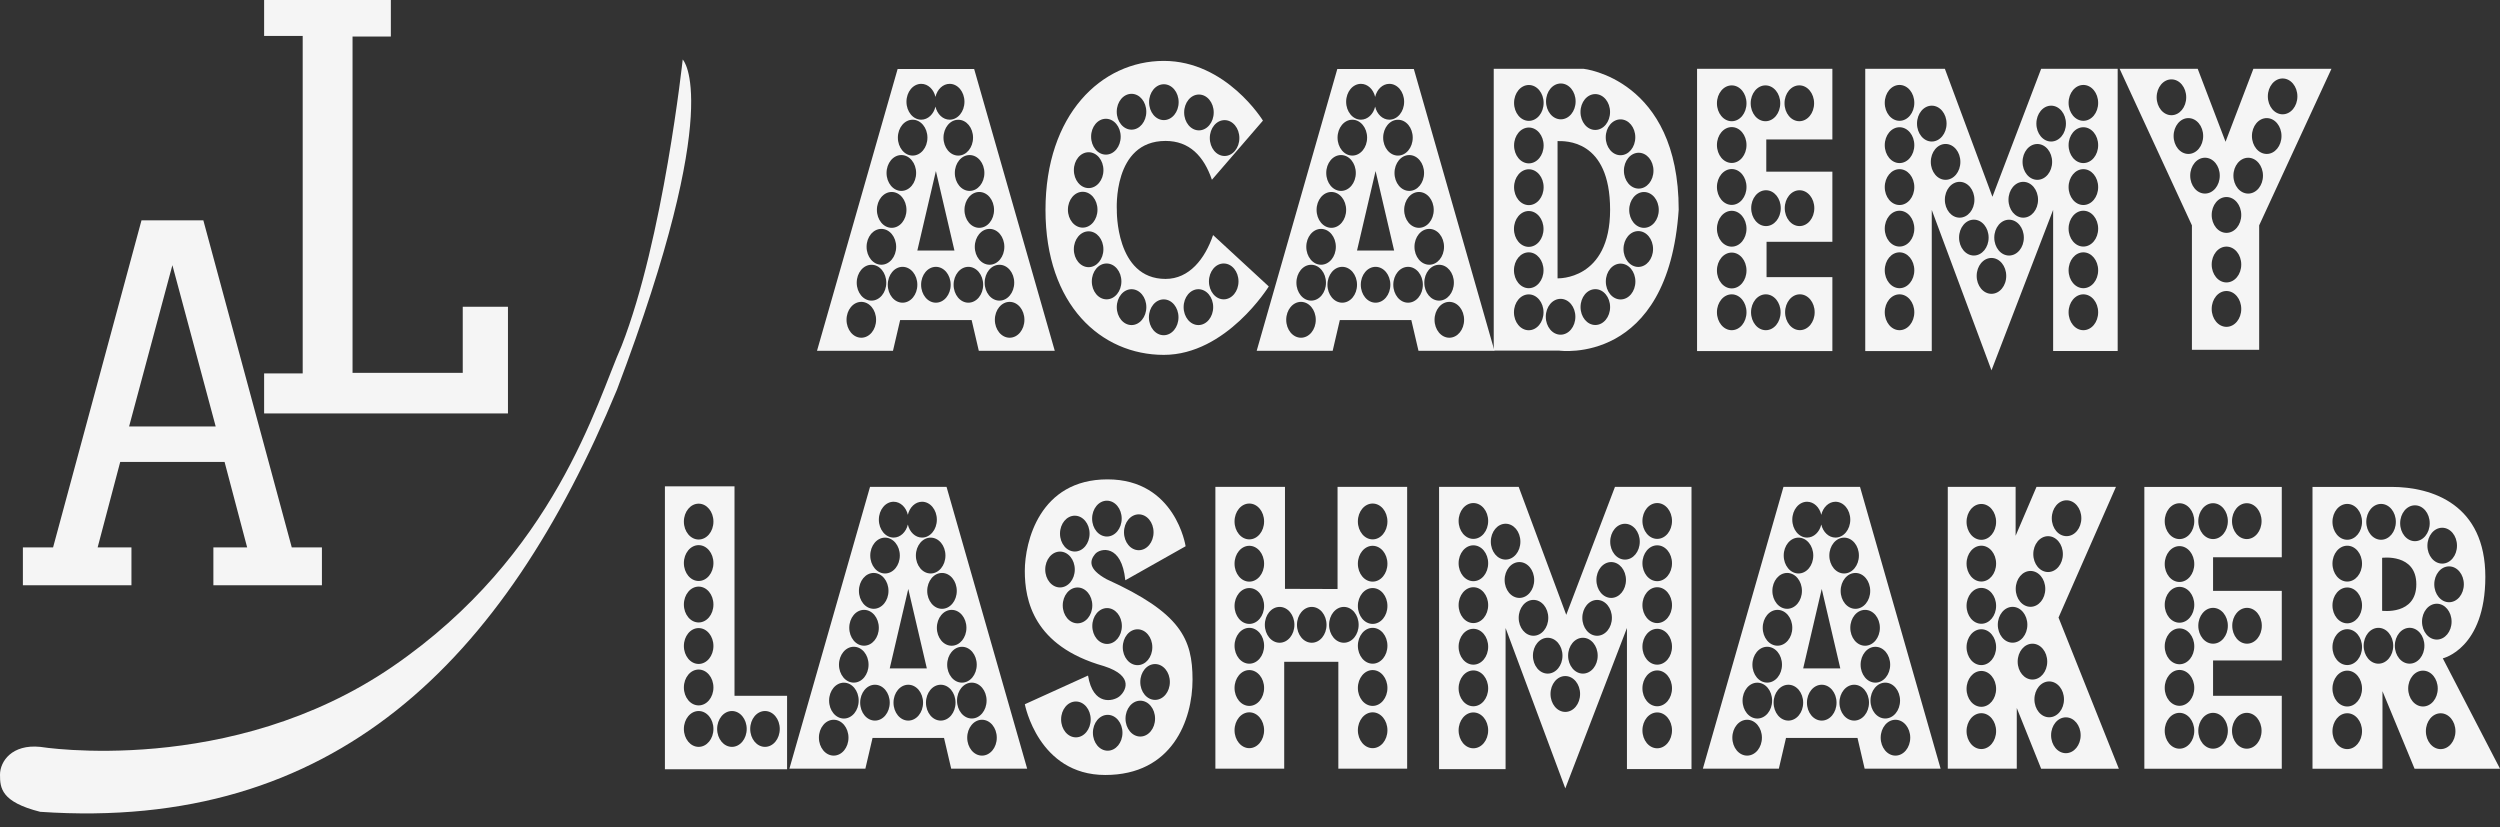 <?xml version="1.0" encoding="UTF-8"?> <svg xmlns="http://www.w3.org/2000/svg" width="142" height="47" viewBox="0 0 142 47" fill="none"><rect x="0" y="0" width="142" height="47" fill="#333333" stroke="none"/> <path d="M16.572 31.092L11.55 12.515H9.793H8.037L3.015 31.092H1.3V33.244H7.466V31.092H5.546L6.828 26.239H9.792H12.756L14.038 31.092H12.12V33.244H18.285V31.092H16.572ZM9.793 24.222H7.333L9.792 15.062L12.251 24.222H9.793Z" fill="#F5F5F5"></path> <path d="M15.002 -3.05176e-05H22.2V2.075H20.024V21.178H26.284V17.424H28.852V23.483H15.002V21.21H17.193V2.041H15.002V-3.05176e-05Z" fill="#F5F5F5"></path> <path d="M2.283 42.422C2.283 42.422 13.087 44.179 22.309 37.855C31.531 31.531 33.883 22.859 35.308 19.642C37.679 13.569 38.778 3.38 38.778 3.38C38.778 3.38 41.236 5.78 35.045 22.132C28.633 37.591 18.971 47.252 2.283 46.111C0.065 45.551 0 44.76 0 44.003C0 43.245 0.679 42.261 2.283 42.422Z" fill="#F5F5F5"></path> <path d="M104.079 7.922V3.908H96.393V19.939H104.079V15.743H100.34V13.734H104.079V9.749H100.325V7.92H104.079V7.922ZM102.201 4.848C102.665 4.848 103.041 5.304 103.041 5.866C103.041 6.429 102.665 6.885 102.201 6.885C101.737 6.885 101.361 6.429 101.361 5.866C101.361 5.304 101.737 4.848 102.201 4.848ZM98.362 18.755C97.898 18.755 97.522 18.299 97.522 17.736C97.522 17.174 97.898 16.718 98.362 16.718C98.826 16.718 99.201 17.174 99.201 17.736C99.201 18.299 98.826 18.755 98.362 18.755ZM98.362 16.382C97.898 16.382 97.522 15.926 97.522 15.364C97.522 14.802 97.898 14.346 98.362 14.346C98.826 14.346 99.201 14.802 99.201 15.364C99.201 15.926 98.826 16.382 98.362 16.382ZM98.362 14.01C97.898 14.01 97.522 13.554 97.522 12.992C97.522 12.429 97.898 11.973 98.362 11.973C98.826 11.973 99.201 12.429 99.201 12.992C99.201 13.554 98.826 14.01 98.362 14.01ZM98.362 11.639C97.898 11.639 97.522 11.183 97.522 10.621C97.522 10.058 97.898 9.602 98.362 9.602C98.826 9.602 99.201 10.058 99.201 10.621C99.201 11.183 98.826 11.639 98.362 11.639ZM98.362 9.256C97.898 9.256 97.522 8.8 97.522 8.237C97.522 7.675 97.898 7.219 98.362 7.219C98.826 7.219 99.201 7.675 99.201 8.237C99.201 8.8 98.826 9.256 98.362 9.256ZM98.362 6.886C97.898 6.886 97.522 6.43 97.522 5.868C97.522 5.306 97.898 4.85 98.362 4.85C98.826 4.85 99.201 5.306 99.201 5.868C99.201 6.43 98.826 6.886 98.362 6.886ZM102.233 16.717C102.697 16.717 103.073 17.173 103.073 17.735C103.073 18.297 102.697 18.753 102.233 18.753C101.77 18.753 101.394 18.297 101.394 17.735C101.394 17.174 101.77 16.717 102.233 16.717ZM101.138 17.736C101.138 18.299 100.762 18.755 100.298 18.755C99.835 18.755 99.459 18.299 99.459 17.736C99.459 17.174 99.835 16.718 100.298 16.718C100.762 16.718 101.138 17.174 101.138 17.736ZM102.213 10.806C102.677 10.806 103.053 11.261 103.053 11.824C103.053 12.386 102.677 12.842 102.213 12.842C101.75 12.842 101.374 12.386 101.374 11.824C101.374 11.261 101.75 10.806 102.213 10.806ZM101.147 11.824C101.147 12.386 100.771 12.842 100.308 12.842C99.844 12.842 99.468 12.386 99.468 11.824C99.468 11.261 99.844 10.806 100.308 10.806C100.771 10.806 101.147 11.261 101.147 11.824ZM100.278 6.886C99.815 6.886 99.439 6.43 99.439 5.868C99.439 5.306 99.815 4.85 100.278 4.85C100.742 4.85 101.118 5.306 101.118 5.868C101.118 6.43 100.742 6.886 100.278 6.886Z" fill="#F5F5F5"></path> <path d="M115.937 3.908L113.17 11.177L110.469 3.908H105.946V19.939H109.724V11.924L113.116 21.035L116.618 11.922V19.936H120.284V3.908H115.937ZM107.893 18.755C107.43 18.755 107.054 18.299 107.054 17.736C107.054 17.174 107.43 16.718 107.893 16.718C108.357 16.718 108.733 17.174 108.733 17.736C108.733 18.299 108.357 18.755 107.893 18.755ZM107.893 16.37C107.43 16.37 107.054 15.914 107.054 15.352C107.054 14.789 107.43 14.333 107.893 14.333C108.357 14.333 108.733 14.789 108.733 15.352C108.733 15.912 108.357 16.37 107.893 16.37ZM107.893 14.005C107.43 14.005 107.054 13.549 107.054 12.987C107.054 12.425 107.43 11.969 107.893 11.969C108.357 11.969 108.733 12.425 108.733 12.987C108.733 13.549 108.357 14.005 107.893 14.005ZM107.893 11.645C107.43 11.645 107.054 11.189 107.054 10.627C107.054 10.065 107.43 9.608 107.893 9.608C108.357 9.608 108.733 10.065 108.733 10.627C108.733 11.189 108.357 11.645 107.893 11.645ZM107.893 9.263C107.43 9.263 107.054 8.807 107.054 8.245C107.054 7.683 107.43 7.227 107.893 7.227C108.357 7.227 108.733 7.683 108.733 8.245C108.733 8.807 108.357 9.263 107.893 9.263ZM107.893 6.862C107.43 6.862 107.054 6.406 107.054 5.843C107.054 5.281 107.43 4.825 107.893 4.825C108.357 4.825 108.733 5.281 108.733 5.843C108.733 6.406 108.357 6.862 107.893 6.862ZM108.886 7.02C108.886 6.458 109.261 6.002 109.725 6.002C110.189 6.002 110.565 6.458 110.565 7.02C110.565 7.583 110.189 8.039 109.725 8.039C109.261 8.039 108.886 7.583 108.886 7.02ZM109.67 9.196C109.67 8.633 110.046 8.177 110.509 8.177C110.973 8.177 111.349 8.633 111.349 9.196C111.349 9.758 110.973 10.214 110.509 10.214C110.046 10.215 109.67 9.759 109.67 9.196ZM110.468 11.346C110.468 10.784 110.844 10.328 111.307 10.328C111.771 10.328 112.147 10.784 112.147 11.346C112.147 11.909 111.771 12.364 111.307 12.364C110.844 12.364 110.468 11.909 110.468 11.346ZM111.275 13.495C111.275 12.933 111.651 12.477 112.115 12.477C112.578 12.477 112.954 12.933 112.954 13.495C112.954 14.058 112.578 14.514 112.115 14.514C111.651 14.514 111.275 14.058 111.275 13.495ZM113.114 16.689C112.651 16.689 112.275 16.233 112.275 15.671C112.275 15.108 112.651 14.652 113.114 14.652C113.578 14.652 113.954 15.108 113.954 15.671C113.956 16.233 113.58 16.689 113.114 16.689ZM114.114 14.515C113.651 14.515 113.275 14.059 113.275 13.497C113.275 12.934 113.651 12.479 114.114 12.479C114.578 12.479 114.954 12.934 114.954 13.497C114.955 14.058 114.579 14.515 114.114 14.515ZM114.921 12.364C114.458 12.364 114.082 11.909 114.082 11.346C114.082 10.784 114.458 10.328 114.921 10.328C115.385 10.328 115.761 10.784 115.761 11.346C115.761 11.909 115.385 12.364 114.921 12.364ZM115.721 10.215C115.257 10.215 114.881 9.759 114.881 9.197C114.881 8.635 115.257 8.179 115.721 8.179C116.185 8.179 116.561 8.635 116.561 9.197C116.561 9.759 116.185 10.215 115.721 10.215ZM116.505 8.039C116.041 8.039 115.666 7.583 115.666 7.02C115.666 6.458 116.041 6.002 116.505 6.002C116.969 6.002 117.345 6.458 117.345 7.02C117.345 7.583 116.969 8.039 116.505 8.039ZM118.335 18.755C117.872 18.755 117.496 18.299 117.496 17.736C117.496 17.174 117.872 16.718 118.335 16.718C118.799 16.718 119.175 17.174 119.175 17.736C119.177 18.299 118.801 18.755 118.335 18.755ZM118.335 16.37C117.872 16.37 117.496 15.914 117.496 15.352C117.496 14.789 117.872 14.333 118.335 14.333C118.799 14.333 119.175 14.789 119.175 15.352C119.177 15.912 118.801 16.37 118.335 16.37ZM118.335 14.005C117.872 14.005 117.496 13.549 117.496 12.987C117.496 12.425 117.872 11.969 118.335 11.969C118.799 11.969 119.175 12.425 119.175 12.987C119.177 13.549 118.801 14.005 118.335 14.005ZM118.335 11.645C117.872 11.645 117.496 11.189 117.496 10.627C117.496 10.065 117.872 9.608 118.335 9.608C118.799 9.608 119.175 10.065 119.175 10.627C119.177 11.189 118.801 11.645 118.335 11.645ZM118.335 9.263C117.872 9.263 117.496 8.807 117.496 8.245C117.496 7.683 117.872 7.227 118.335 7.227C118.799 7.227 119.175 7.683 119.175 8.245C119.177 8.807 118.801 9.263 118.335 9.263ZM118.335 6.862C117.872 6.862 117.496 6.406 117.496 5.843C117.496 5.281 117.872 4.825 118.335 4.825C118.799 4.825 119.175 5.281 119.175 5.843C119.177 6.406 118.801 6.862 118.335 6.862Z" fill="#F5F5F5"></path> <path d="M91.73 27.655L88.963 34.923L86.262 27.655H81.739V43.686H85.517V35.67L88.909 44.781L92.411 35.669V43.683H96.077V27.655H91.73ZM83.688 42.503C83.224 42.503 82.849 42.047 82.849 41.484C82.849 40.922 83.224 40.466 83.688 40.466C84.152 40.466 84.528 40.922 84.528 41.484C84.528 42.047 84.152 42.503 83.688 42.503ZM83.688 40.116C83.224 40.116 82.849 39.66 82.849 39.098C82.849 38.536 83.224 38.08 83.688 38.08C84.152 38.08 84.528 38.536 84.528 39.098C84.528 39.66 84.152 40.116 83.688 40.116ZM83.688 37.753C83.224 37.753 82.849 37.297 82.849 36.735C82.849 36.172 83.224 35.716 83.688 35.716C84.152 35.716 84.528 36.172 84.528 36.735C84.528 37.297 84.152 37.753 83.688 37.753ZM83.688 35.391C83.224 35.391 82.849 34.935 82.849 34.373C82.849 33.811 83.224 33.355 83.688 33.355C84.152 33.355 84.528 33.811 84.528 34.373C84.528 34.935 84.152 35.391 83.688 35.391ZM83.688 33.011C83.224 33.011 82.849 32.555 82.849 31.993C82.849 31.431 83.224 30.974 83.688 30.974C84.152 30.974 84.528 31.431 84.528 31.993C84.528 32.555 84.152 33.011 83.688 33.011ZM83.688 30.609C83.224 30.609 82.849 30.153 82.849 29.591C82.849 29.029 83.224 28.573 83.688 28.573C84.152 28.573 84.528 29.029 84.528 29.591C84.528 30.153 84.152 30.609 83.688 30.609ZM84.679 30.767C84.679 30.204 85.055 29.748 85.518 29.748C85.982 29.748 86.358 30.204 86.358 30.767C86.358 31.329 85.982 31.785 85.518 31.785C85.055 31.786 84.679 31.33 84.679 30.767ZM85.463 32.943C85.463 32.381 85.839 31.925 86.302 31.925C86.766 31.925 87.142 32.381 87.142 32.943C87.142 33.506 86.766 33.962 86.302 33.962C85.839 33.962 85.463 33.506 85.463 32.943ZM86.262 35.093C86.262 34.53 86.638 34.074 87.102 34.074C87.566 34.074 87.942 34.53 87.942 35.093C87.942 35.655 87.566 36.111 87.102 36.111C86.638 36.111 86.262 35.656 86.262 35.093ZM87.07 37.243C87.07 36.681 87.445 36.225 87.909 36.225C88.373 36.225 88.749 36.681 88.749 37.243C88.749 37.805 88.373 38.261 87.909 38.261C87.445 38.261 87.07 37.805 87.07 37.243ZM88.909 40.437C88.445 40.437 88.069 39.981 88.069 39.418C88.069 38.856 88.445 38.4 88.909 38.4C89.373 38.4 89.749 38.856 89.749 39.418C89.749 39.981 89.373 40.437 88.909 40.437ZM89.909 38.261C89.445 38.261 89.069 37.805 89.069 37.243C89.069 36.681 89.445 36.225 89.909 36.225C90.373 36.225 90.749 36.681 90.749 37.243C90.749 37.805 90.373 38.261 89.909 38.261ZM90.716 36.112C90.252 36.112 89.876 35.656 89.876 35.094C89.876 34.532 90.252 34.076 90.716 34.076C91.18 34.076 91.556 34.532 91.556 35.094C91.556 35.656 91.18 36.112 90.716 36.112ZM91.516 33.962C91.052 33.962 90.676 33.506 90.676 32.943C90.676 32.381 91.052 31.925 91.516 31.925C91.979 31.925 92.355 32.381 92.355 32.943C92.355 33.506 91.979 33.962 91.516 33.962ZM92.3 31.786C91.836 31.786 91.46 31.33 91.46 30.768C91.46 30.206 91.836 29.75 92.3 29.75C92.763 29.75 93.139 30.206 93.139 30.768C93.139 31.33 92.763 31.786 92.3 31.786ZM94.13 42.503C93.666 42.503 93.29 42.047 93.29 41.484C93.29 40.922 93.666 40.466 94.13 40.466C94.594 40.466 94.97 40.922 94.97 41.484C94.97 42.047 94.594 42.503 94.13 42.503ZM94.13 40.116C93.666 40.116 93.29 39.66 93.29 39.098C93.29 38.536 93.666 38.08 94.13 38.08C94.594 38.08 94.97 38.536 94.97 39.098C94.97 39.66 94.594 40.116 94.13 40.116ZM94.13 37.753C93.666 37.753 93.29 37.297 93.29 36.735C93.29 36.172 93.666 35.716 94.13 35.716C94.594 35.716 94.97 36.172 94.97 36.735C94.97 37.297 94.594 37.753 94.13 37.753ZM94.13 35.391C93.666 35.391 93.29 34.935 93.29 34.373C93.29 33.811 93.666 33.355 94.13 33.355C94.594 33.355 94.97 33.811 94.97 34.373C94.97 34.935 94.594 35.391 94.13 35.391ZM94.13 33.011C93.666 33.011 93.29 32.555 93.29 31.993C93.29 31.431 93.666 30.974 94.13 30.974C94.594 30.974 94.97 31.431 94.97 31.993C94.97 32.555 94.594 33.011 94.13 33.011ZM94.13 30.609C93.666 30.609 93.29 30.153 93.29 29.591C93.29 29.029 93.666 28.573 94.13 28.573C94.594 28.573 94.97 29.029 94.97 29.591C94.97 30.153 94.594 30.609 94.13 30.609Z" fill="#F5F5F5"></path> <path d="M129.605 31.652V27.656H121.799V43.663H129.605V39.523H125.702V37.514H129.605V33.561H125.702V31.651H129.605V31.652ZM127.617 28.582C128.081 28.582 128.457 29.038 128.457 29.6C128.457 30.163 128.081 30.619 127.617 30.619C127.154 30.619 126.778 30.163 126.778 29.6C126.778 29.038 127.154 28.582 127.617 28.582ZM123.795 42.526C123.331 42.526 122.956 42.07 122.956 41.507C122.956 40.945 123.331 40.489 123.795 40.489C124.259 40.489 124.635 40.945 124.635 41.507C124.636 42.07 124.26 42.526 123.795 42.526ZM123.795 40.09C123.331 40.09 122.956 39.634 122.956 39.072C122.956 38.51 123.331 38.053 123.795 38.053C124.259 38.053 124.635 38.51 124.635 39.072C124.636 39.634 124.26 40.09 123.795 40.09ZM123.795 37.73C123.331 37.73 122.956 37.274 122.956 36.712C122.956 36.149 123.331 35.693 123.795 35.693C124.259 35.693 124.635 36.149 124.635 36.712C124.636 37.274 124.26 37.73 123.795 37.73ZM123.795 35.37C123.331 35.37 122.956 34.914 122.956 34.352C122.956 33.789 123.331 33.333 123.795 33.333C124.259 33.333 124.635 33.789 124.635 34.352C124.635 34.914 124.26 35.37 123.795 35.37ZM123.795 33.056C123.331 33.056 122.956 32.6 122.956 32.038C122.956 31.475 123.331 31.019 123.795 31.019C124.259 31.019 124.635 31.475 124.635 32.038C124.635 32.6 124.26 33.056 123.795 33.056ZM123.795 30.62C123.331 30.62 122.956 30.164 122.956 29.602C122.956 29.04 123.331 28.584 123.795 28.584C124.259 28.584 124.635 29.04 124.635 29.602C124.636 30.164 124.26 30.62 123.795 30.62ZM127.617 40.489C128.081 40.489 128.457 40.945 128.457 41.507C128.457 42.07 128.081 42.526 127.617 42.526C127.154 42.526 126.778 42.07 126.778 41.507C126.778 40.945 127.154 40.489 127.617 40.489ZM126.542 41.507C126.542 42.07 126.166 42.526 125.702 42.526C125.239 42.526 124.863 42.07 124.863 41.507C124.863 40.945 125.239 40.489 125.702 40.489C126.166 40.489 126.542 40.945 126.542 41.507ZM127.631 34.526C128.095 34.526 128.471 34.982 128.471 35.544C128.471 36.106 128.095 36.562 127.631 36.562C127.167 36.562 126.792 36.106 126.792 35.544C126.79 34.982 127.167 34.526 127.631 34.526ZM126.542 35.544C126.542 36.106 126.166 36.562 125.702 36.562C125.239 36.562 124.863 36.106 124.863 35.544C124.863 34.982 125.239 34.526 125.702 34.526C126.166 34.526 126.542 34.982 126.542 35.544ZM124.863 29.6C124.863 29.038 125.239 28.582 125.702 28.582C126.166 28.582 126.542 29.038 126.542 29.6C126.542 30.163 126.166 30.619 125.702 30.619C125.239 30.619 124.863 30.164 124.863 29.6Z" fill="#F5F5F5"></path> <path d="M116.924 35.077L120.186 27.655H115.673L114.487 30.432V27.655H110.634V43.661H114.553V40.215L115.937 43.663H120.35L116.924 35.077ZM117.38 28.417C117.844 28.417 118.22 28.873 118.22 29.436C118.22 29.998 117.844 30.454 117.38 30.454C116.916 30.454 116.541 29.998 116.541 29.436C116.541 28.873 116.916 28.417 117.38 28.417ZM116.331 30.455C116.795 30.455 117.171 30.911 117.171 31.474C117.171 32.036 116.795 32.492 116.331 32.492C115.867 32.492 115.491 32.036 115.491 31.474C115.491 30.911 115.867 30.455 116.331 30.455ZM115.333 32.43C115.796 32.43 116.172 32.886 116.172 33.449C116.172 34.011 115.796 34.467 115.333 34.467C114.869 34.467 114.493 34.011 114.493 33.449C114.493 32.886 114.869 32.43 115.333 32.43ZM112.54 42.546C112.076 42.546 111.7 42.09 111.7 41.527C111.7 40.965 112.076 40.509 112.54 40.509C113.003 40.509 113.379 40.965 113.379 41.527C113.379 42.088 113.003 42.546 112.54 42.546ZM112.54 40.147C112.076 40.147 111.7 39.691 111.7 39.129C111.7 38.566 112.076 38.11 112.54 38.11C113.003 38.11 113.379 38.566 113.379 39.129C113.379 39.691 113.003 40.147 112.54 40.147ZM112.54 37.778C112.076 37.778 111.7 37.322 111.7 36.759C111.7 36.197 112.076 35.741 112.54 35.741C113.003 35.741 113.379 36.197 113.379 36.759C113.379 37.322 113.003 37.778 112.54 37.778ZM112.54 35.43C112.076 35.43 111.7 34.974 111.7 34.412C111.7 33.849 112.076 33.393 112.54 33.393C113.003 33.393 113.379 33.849 113.379 34.412C113.379 34.974 113.003 35.43 112.54 35.43ZM112.54 33.031C112.076 33.031 111.7 32.575 111.7 32.013C111.7 31.451 112.076 30.995 112.54 30.995C113.003 30.995 113.379 31.451 113.379 32.013C113.379 32.575 113.003 33.031 112.54 33.031ZM112.54 30.662C112.076 30.662 111.7 30.206 111.7 29.643C111.7 29.081 112.076 28.625 112.54 28.625C113.003 28.625 113.379 29.081 113.379 29.643C113.379 30.206 113.003 30.662 112.54 30.662ZM114.314 36.505C113.851 36.505 113.475 36.049 113.475 35.487C113.475 34.925 113.851 34.469 114.314 34.469C114.778 34.469 115.154 34.925 115.154 35.487C115.154 36.049 114.778 36.505 114.314 36.505ZM114.604 37.581C114.604 37.018 114.98 36.562 115.444 36.562C115.907 36.562 116.283 37.018 116.283 37.581C116.283 38.143 115.907 38.599 115.444 38.599C114.98 38.599 114.604 38.144 114.604 37.581ZM115.555 39.723C115.555 39.161 115.93 38.705 116.394 38.705C116.858 38.705 117.234 39.161 117.234 39.723C117.234 40.286 116.858 40.742 116.394 40.742C115.93 40.743 115.555 40.287 115.555 39.723ZM117.342 42.781C116.878 42.781 116.502 42.325 116.502 41.763C116.502 41.201 116.878 40.745 117.342 40.745C117.805 40.745 118.181 41.201 118.181 41.763C118.181 42.325 117.805 42.781 117.342 42.781Z" fill="#F5F5F5"></path> <path d="M75.973 27.655V33.455L74.48 33.452L72.987 33.446V27.655H69.034V43.661H72.943V37.59H74.48H76.018V43.661H79.926V27.655H75.973ZM70.961 42.496C70.498 42.496 70.122 42.04 70.122 41.478C70.122 40.916 70.498 40.46 70.961 40.46C71.425 40.46 71.801 40.916 71.801 41.478C71.801 42.04 71.425 42.496 70.961 42.496ZM70.961 40.096C70.498 40.096 70.122 39.64 70.122 39.078C70.122 38.516 70.498 38.06 70.961 38.06C71.425 38.06 71.801 38.516 71.801 39.078C71.801 39.64 71.425 40.096 70.961 40.096ZM70.961 37.698C70.498 37.698 70.122 37.242 70.122 36.679C70.122 36.117 70.498 35.661 70.961 35.661C71.425 35.661 71.801 36.117 71.801 36.679C71.801 37.24 71.425 37.698 70.961 37.698ZM70.961 35.438C70.498 35.438 70.122 34.982 70.122 34.419C70.122 33.857 70.498 33.401 70.961 33.401C71.425 33.401 71.801 33.857 71.801 34.419C71.801 34.982 71.425 35.438 70.961 35.438ZM70.961 33.037C70.498 33.037 70.122 32.581 70.122 32.019C70.122 31.457 70.498 31.001 70.961 31.001C71.425 31.001 71.801 31.457 71.801 32.019C71.801 32.581 71.425 33.037 70.961 33.037ZM70.961 30.637C70.498 30.637 70.122 30.181 70.122 29.619C70.122 29.056 70.498 28.601 70.961 28.601C71.425 28.601 71.801 29.056 71.801 29.619C71.801 30.181 71.425 30.637 70.961 30.637ZM72.682 36.508C72.219 36.508 71.843 36.052 71.843 35.49C71.843 34.928 72.219 34.472 72.682 34.472C73.146 34.472 73.522 34.928 73.522 35.49C73.522 36.052 73.146 36.508 72.682 36.508ZM74.508 36.508C74.044 36.508 73.668 36.052 73.668 35.49C73.668 34.928 74.044 34.472 74.508 34.472C74.972 34.472 75.347 34.928 75.347 35.49C75.347 36.052 74.972 36.508 74.508 36.508ZM76.332 36.508C75.868 36.508 75.492 36.052 75.492 35.49C75.492 34.928 75.868 34.472 76.332 34.472C76.796 34.472 77.171 34.928 77.171 35.49C77.171 36.052 76.796 36.508 76.332 36.508ZM77.966 42.496C77.503 42.496 77.127 42.04 77.127 41.478C77.127 40.916 77.503 40.46 77.966 40.46C78.43 40.46 78.806 40.916 78.806 41.478C78.806 42.04 78.43 42.496 77.966 42.496ZM77.966 40.096C77.503 40.096 77.127 39.64 77.127 39.078C77.127 38.516 77.503 38.06 77.966 38.06C78.43 38.06 78.806 38.516 78.806 39.078C78.806 39.64 78.43 40.096 77.966 40.096ZM77.966 37.698C77.503 37.698 77.127 37.242 77.127 36.679C77.127 36.117 77.503 35.661 77.966 35.661C78.43 35.661 78.806 36.117 78.806 36.679C78.806 37.24 78.43 37.698 77.966 37.698ZM77.966 35.438C77.503 35.438 77.127 34.982 77.127 34.419C77.127 33.857 77.503 33.401 77.966 33.401C78.43 33.401 78.806 33.857 78.806 34.419C78.806 34.982 78.43 35.438 77.966 35.438ZM77.966 33.037C77.503 33.037 77.127 32.581 77.127 32.019C77.127 31.457 77.503 31.001 77.966 31.001C78.43 31.001 78.806 31.457 78.806 32.019C78.806 32.581 78.43 33.037 77.966 33.037ZM77.966 30.637C77.503 30.637 77.127 30.181 77.127 29.619C77.127 29.056 77.503 28.601 77.966 28.601C78.43 28.601 78.806 29.056 78.806 29.619C78.806 30.181 78.43 30.637 77.966 30.637Z" fill="#F5F5F5"></path> <path d="M62.86 32.903C61.806 32.327 61.886 31.851 62.2 31.471C62.491 31.119 63.71 30.888 63.918 32.959L67.343 31.027C67.343 31.027 66.771 27.228 62.907 27.228C59.042 27.228 58.209 30.785 58.209 32.432C58.209 34.079 58.688 36.699 62.706 37.836C64.49 38.408 63.906 39.304 63.567 39.568C63.228 39.831 62.085 40.116 61.8 38.371L58.21 40.001C58.21 40.001 58.973 44.019 62.778 44.019C66.582 44.019 67.736 40.907 67.736 38.6C67.734 36.296 67.075 34.814 62.86 32.903ZM64.682 29.215C65.146 29.215 65.522 29.671 65.522 30.233C65.522 30.796 65.146 31.252 64.682 31.252C64.218 31.252 63.843 30.796 63.843 30.233C63.843 29.671 64.218 29.215 64.682 29.215ZM62.872 28.439C63.336 28.439 63.712 28.895 63.712 29.457C63.712 30.019 63.336 30.475 62.872 30.475C62.408 30.475 62.032 30.019 62.032 29.457C62.032 28.895 62.408 28.439 62.872 28.439ZM61.048 29.291C61.512 29.291 61.888 29.747 61.888 30.309C61.888 30.871 61.512 31.327 61.048 31.327C60.584 31.327 60.208 30.871 60.208 30.309C60.208 29.748 60.584 29.291 61.048 29.291ZM59.369 32.349C59.369 31.786 59.745 31.33 60.208 31.33C60.672 31.33 61.048 31.786 61.048 32.349C61.048 32.911 60.672 33.367 60.208 33.367C59.745 33.367 59.369 32.911 59.369 32.349ZM61.203 35.405C60.74 35.405 60.364 34.949 60.364 34.387C60.364 33.825 60.74 33.369 61.203 33.369C61.667 33.369 62.043 33.825 62.043 34.387C62.043 34.949 61.667 35.405 61.203 35.405ZM62.883 36.576C62.419 36.576 62.043 36.12 62.043 35.558C62.043 34.995 62.419 34.539 62.883 34.539C63.346 34.539 63.722 34.995 63.722 35.558C63.722 36.12 63.346 36.576 62.883 36.576ZM63.773 36.763C63.773 36.2 64.149 35.744 64.613 35.744C65.076 35.744 65.452 36.2 65.452 36.763C65.452 37.325 65.076 37.781 64.613 37.781C64.149 37.782 63.773 37.325 63.773 36.763ZM61.111 41.882C60.647 41.882 60.271 41.426 60.271 40.863C60.271 40.301 60.647 39.845 61.111 39.845C61.575 39.845 61.951 40.301 61.951 40.863C61.951 41.424 61.575 41.882 61.111 41.882ZM62.917 42.64C62.453 42.64 62.077 42.184 62.077 41.621C62.077 41.059 62.453 40.603 62.917 40.603C63.38 40.603 63.756 41.059 63.756 41.621C63.756 42.184 63.38 42.64 62.917 42.64ZM64.768 41.836C64.305 41.836 63.929 41.38 63.929 40.817C63.929 40.255 64.305 39.799 64.768 39.799C65.232 39.799 65.608 40.255 65.608 40.817C65.608 41.378 65.232 41.836 64.768 41.836ZM65.608 39.754C65.144 39.754 64.768 39.298 64.768 38.736C64.768 38.174 65.144 37.718 65.608 37.718C66.072 37.718 66.448 38.174 66.448 38.736C66.449 39.298 66.072 39.754 65.608 39.754Z" fill="#F5F5F5"></path> <path d="M41.72 39.523V27.622H37.767V43.695H44.706V39.523H41.72ZM39.683 42.422C39.22 42.422 38.844 41.967 38.844 41.404C38.844 40.842 39.22 40.386 39.683 40.386C40.147 40.386 40.523 40.842 40.523 41.404C40.523 41.967 40.147 42.422 39.683 42.422ZM39.683 40.067C39.22 40.067 38.844 39.611 38.844 39.049C38.844 38.486 39.22 38.03 39.683 38.03C40.147 38.03 40.523 38.486 40.523 39.049C40.523 39.611 40.147 40.067 39.683 40.067ZM39.683 37.712C39.22 37.712 38.844 37.255 38.844 36.693C38.844 36.131 39.22 35.675 39.683 35.675C40.147 35.675 40.523 36.131 40.523 36.693C40.523 37.255 40.147 37.712 39.683 37.712ZM39.683 35.356C39.22 35.356 38.844 34.9 38.844 34.338C38.844 33.775 39.22 33.319 39.683 33.319C40.147 33.319 40.523 33.775 40.523 34.338C40.523 34.9 40.147 35.356 39.683 35.356ZM39.683 33C39.22 33 38.844 32.544 38.844 31.982C38.844 31.42 39.22 30.964 39.683 30.964C40.147 30.964 40.523 31.42 40.523 31.982C40.523 32.544 40.147 33 39.683 33ZM39.683 30.645C39.22 30.645 38.844 30.189 38.844 29.627C38.844 29.064 39.22 28.608 39.683 28.608C40.147 28.608 40.523 29.064 40.523 29.627C40.523 30.189 40.147 30.645 39.683 30.645ZM41.574 42.422C41.11 42.422 40.734 41.967 40.734 41.404C40.734 40.842 41.11 40.386 41.574 40.386C42.037 40.386 42.413 40.842 42.413 41.404C42.413 41.967 42.037 42.422 41.574 42.422ZM43.452 42.422C42.988 42.422 42.612 41.967 42.612 41.404C42.612 40.842 42.988 40.386 43.452 40.386C43.915 40.386 44.291 40.842 44.291 41.404C44.291 41.967 43.915 42.422 43.452 42.422Z" fill="#F5F5F5"></path> <path d="M138.751 37.394C138.751 37.394 141.167 36.846 141.167 32.762C141.167 28.678 138.181 27.656 135.83 27.656C133.479 27.656 131.35 27.656 131.35 27.656V43.663H135.325V39.26L137.147 43.663H142L138.751 37.394ZM138.411 36.328C137.947 36.328 137.571 35.872 137.571 35.31C137.571 34.747 137.947 34.291 138.411 34.291C138.874 34.291 139.25 34.747 139.25 35.31C139.25 35.872 138.874 36.328 138.411 36.328ZM139.946 33.188C139.946 33.751 139.571 34.207 139.107 34.207C138.643 34.207 138.267 33.751 138.267 33.188C138.267 32.626 138.643 32.17 139.107 32.17C139.571 32.17 139.946 32.626 139.946 33.188ZM138.717 29.976C139.181 29.976 139.557 30.432 139.557 30.995C139.557 31.557 139.181 32.013 138.717 32.013C138.253 32.013 137.877 31.557 137.877 30.995C137.877 30.432 138.253 29.976 138.717 29.976ZM137.169 28.702C137.633 28.702 138.008 29.158 138.008 29.721C138.008 30.283 137.633 30.739 137.169 30.739C136.705 30.739 136.329 30.283 136.329 29.721C136.329 29.158 136.705 28.702 137.169 28.702ZM137.247 33.188C137.247 34.955 135.305 34.692 135.305 34.692V31.683C135.303 31.685 137.247 31.421 137.247 33.188ZM135.245 28.622C135.708 28.622 136.084 29.078 136.084 29.64C136.084 30.203 135.708 30.659 135.245 30.659C134.781 30.659 134.405 30.203 134.405 29.64C134.405 29.078 134.781 28.622 135.245 28.622ZM133.324 42.549C132.86 42.549 132.484 42.093 132.484 41.531C132.484 40.968 132.86 40.512 133.324 40.512C133.787 40.512 134.163 40.968 134.163 41.531C134.163 42.093 133.787 42.549 133.324 42.549ZM133.324 40.129C132.86 40.129 132.484 39.673 132.484 39.11C132.484 38.548 132.86 38.092 133.324 38.092C133.787 38.092 134.163 38.548 134.163 39.11C134.163 39.673 133.787 40.129 133.324 40.129ZM133.324 37.775C132.86 37.775 132.484 37.319 132.484 36.756C132.484 36.194 132.86 35.738 133.324 35.738C133.787 35.738 134.163 36.194 134.163 36.756C134.163 37.319 133.787 37.775 133.324 37.775ZM133.324 35.405C132.86 35.405 132.484 34.949 132.484 34.387C132.484 33.825 132.86 33.369 133.324 33.369C133.787 33.369 134.163 33.825 134.163 34.387C134.163 34.949 133.787 35.405 133.324 35.405ZM133.324 33.033C132.86 33.033 132.484 32.577 132.484 32.014C132.484 31.452 132.86 30.996 133.324 30.996C133.787 30.996 134.163 31.452 134.163 32.014C134.163 32.577 133.787 33.033 133.324 33.033ZM133.324 30.659C132.86 30.659 132.484 30.203 132.484 29.64C132.484 29.078 132.86 28.622 133.324 28.622C133.787 28.622 134.163 29.078 134.163 29.64C134.163 30.203 133.787 30.659 133.324 30.659ZM135.095 37.698C134.631 37.698 134.256 37.242 134.256 36.679C134.256 36.117 134.631 35.661 135.095 35.661C135.559 35.661 135.935 36.117 135.935 36.679C135.935 37.24 135.559 37.698 135.095 37.698ZM136.027 36.678C136.027 36.115 136.403 35.659 136.867 35.659C137.331 35.659 137.706 36.115 137.706 36.678C137.706 37.24 137.331 37.696 136.867 37.696C136.403 37.698 136.027 37.24 136.027 36.678ZM136.785 39.11C136.785 38.548 137.161 38.092 137.625 38.092C138.089 38.092 138.464 38.548 138.464 39.11C138.464 39.673 138.089 40.129 137.625 40.129C137.161 40.129 136.785 39.673 136.785 39.11ZM138.629 42.55C138.166 42.55 137.79 42.094 137.79 41.532C137.79 40.97 138.166 40.514 138.629 40.514C139.093 40.514 139.469 40.97 139.469 41.532C139.469 42.094 139.093 42.55 138.629 42.55Z" fill="#F5F5F5"></path> <path d="M127.992 3.908L126.411 8.052L124.83 3.908H120.395L124.501 12.8V19.87H126.411H128.321V12.8L132.427 3.908H127.992ZM122.498 5.526C122.498 4.964 122.874 4.508 123.338 4.508C123.801 4.508 124.177 4.964 124.177 5.526C124.177 6.088 123.801 6.544 123.338 6.544C122.874 6.544 122.498 6.088 122.498 5.526ZM123.461 7.726C123.461 7.164 123.837 6.708 124.3 6.708C124.764 6.708 125.14 7.164 125.14 7.726C125.14 8.288 124.764 8.744 124.3 8.744C123.837 8.744 123.461 8.288 123.461 7.726ZM124.404 9.977C124.404 9.414 124.78 8.958 125.243 8.958C125.707 8.958 126.083 9.414 126.083 9.977C126.083 10.539 125.707 10.995 125.243 10.995C124.78 10.996 124.404 10.54 124.404 9.977ZM126.463 18.565C126 18.565 125.624 18.109 125.624 17.547C125.624 16.985 126 16.529 126.463 16.529C126.927 16.529 127.303 16.985 127.303 17.547C127.305 18.109 126.929 18.565 126.463 18.565ZM126.463 16.043C126 16.043 125.624 15.587 125.624 15.025C125.624 14.463 126 14.007 126.463 14.007C126.927 14.007 127.303 14.463 127.303 15.025C127.305 15.587 126.929 16.043 126.463 16.043ZM126.463 13.227C126 13.227 125.624 12.771 125.624 12.209C125.624 11.647 126 11.191 126.463 11.191C126.927 11.191 127.303 11.647 127.303 12.209C127.305 12.771 126.929 13.227 126.463 13.227ZM127.697 10.996C127.234 10.996 126.858 10.54 126.858 9.978C126.858 9.416 127.234 8.96 127.697 8.96C128.161 8.96 128.537 9.416 128.537 9.978C128.537 10.54 128.161 10.996 127.697 10.996ZM128.75 8.744C128.286 8.744 127.91 8.288 127.91 7.726C127.91 7.164 128.286 6.708 128.75 6.708C129.213 6.708 129.589 7.164 129.589 7.726C129.589 8.288 129.213 8.744 128.75 8.744ZM129.652 6.493C129.189 6.493 128.813 6.037 128.813 5.475C128.813 4.913 129.189 4.457 129.652 4.457C130.116 4.457 130.492 4.913 130.492 5.475C130.492 6.037 130.116 6.493 129.652 6.493Z" fill="#F5F5F5"></path> <path d="M89.949 3.908H84.844V19.915H88.566C88.566 19.915 94.757 20.793 95.35 11.912C95.352 4.478 89.949 3.908 89.949 3.908ZM93.917 9.695C93.917 10.257 93.541 10.713 93.078 10.713C92.614 10.713 92.238 10.257 92.238 9.695C92.238 9.132 92.614 8.676 93.078 8.676C93.541 8.676 93.917 9.132 93.917 9.695ZM92.046 6.78C92.509 6.78 92.885 7.236 92.885 7.798C92.885 8.361 92.509 8.817 92.046 8.817C91.582 8.817 91.206 8.361 91.206 7.798C91.206 7.236 91.582 6.78 92.046 6.78ZM91.454 11.912C91.454 15.94 88.469 15.809 88.469 15.809V8.014C88.863 8.014 91.454 7.883 91.454 11.912ZM90.611 5.344C91.075 5.344 91.451 5.8 91.451 6.362C91.451 6.925 91.075 7.381 90.611 7.381C90.148 7.381 89.772 6.925 89.772 6.362C89.772 5.8 90.148 5.344 90.611 5.344ZM88.655 4.742C89.119 4.742 89.495 5.198 89.495 5.76C89.495 6.322 89.119 6.778 88.655 6.778C88.191 6.778 87.815 6.322 87.815 5.76C87.815 5.198 88.191 4.742 88.655 4.742ZM86.832 18.758C86.369 18.758 85.993 18.302 85.993 17.739C85.993 17.177 86.369 16.721 86.832 16.721C87.296 16.721 87.672 17.177 87.672 17.739C87.672 18.3 87.296 18.758 86.832 18.758ZM86.832 16.37C86.369 16.37 85.993 15.914 85.993 15.352C85.993 14.789 86.369 14.333 86.832 14.333C87.296 14.333 87.672 14.789 87.672 15.352C87.672 15.912 87.296 16.37 86.832 16.37ZM86.832 14.022C86.369 14.022 85.993 13.566 85.993 13.004C85.993 12.441 86.369 11.986 86.832 11.986C87.296 11.986 87.672 12.441 87.672 13.004C87.672 13.566 87.296 14.022 86.832 14.022ZM86.838 11.651C86.375 11.651 85.999 11.195 85.999 10.633C85.999 10.071 86.375 9.615 86.838 9.615C87.302 9.615 87.678 10.071 87.678 10.633C87.678 11.195 87.302 11.651 86.838 11.651ZM86.838 9.28C86.375 9.28 85.999 8.824 85.999 8.262C85.999 7.7 86.375 7.244 86.838 7.244C87.302 7.244 87.678 7.7 87.678 8.262C87.678 8.824 87.302 9.28 86.838 9.28ZM86.838 6.865C86.375 6.865 85.999 6.409 85.999 5.846C85.999 5.284 86.375 4.828 86.838 4.828C87.302 4.828 87.678 5.284 87.678 5.846C87.678 6.409 87.302 6.865 86.838 6.865ZM88.641 19.011C88.177 19.011 87.801 18.555 87.801 17.992C87.801 17.43 88.177 16.974 88.641 16.974C89.105 16.974 89.481 17.43 89.481 17.992C89.481 18.555 89.105 19.011 88.641 19.011ZM90.615 18.46C90.151 18.46 89.775 18.005 89.775 17.442C89.775 16.88 90.151 16.424 90.615 16.424C91.078 16.424 91.454 16.88 91.454 17.442C91.454 18.005 91.078 18.46 90.615 18.46ZM92.05 17.009C91.587 17.009 91.211 16.553 91.211 15.991C91.211 15.429 91.587 14.973 92.05 14.973C92.514 14.973 92.89 15.429 92.89 15.991C92.89 16.553 92.514 17.009 92.05 17.009ZM93.055 15.162C92.591 15.162 92.215 14.706 92.215 14.144C92.215 13.582 92.591 13.126 93.055 13.126C93.518 13.126 93.894 13.582 93.894 14.144C93.894 14.706 93.518 15.162 93.055 15.162ZM93.378 12.942C92.915 12.942 92.539 12.486 92.539 11.924C92.539 11.362 92.915 10.906 93.378 10.906C93.842 10.906 94.218 11.362 94.218 11.924C94.218 12.486 93.842 12.942 93.378 12.942Z" fill="#F5F5F5"></path> <path d="M68.903 13.351C68.443 14.702 67.552 15.843 66.203 15.843C63.348 15.843 63.436 11.924 63.436 11.924C63.436 11.924 63.194 8.005 66.203 8.005C67.554 8.005 68.376 8.861 68.837 10.211L71.735 6.851C71.735 6.851 69.66 3.459 66.103 3.459C62.545 3.459 59.384 6.521 59.384 11.924C59.384 17.327 62.547 20.157 66.104 20.157C69.661 20.157 72.066 16.27 72.066 16.27L68.903 13.351ZM69.556 6.823C70.02 6.823 70.396 7.279 70.396 7.841C70.396 8.404 70.02 8.86 69.556 8.86C69.093 8.86 68.717 8.404 68.717 7.841C68.717 7.279 69.093 6.823 69.556 6.823ZM68.099 5.369C68.563 5.369 68.939 5.825 68.939 6.387C68.939 6.949 68.563 7.405 68.099 7.405C67.635 7.405 67.26 6.949 67.26 6.387C67.26 5.826 67.635 5.369 68.099 5.369ZM66.107 4.785C66.571 4.785 66.947 5.241 66.947 5.803C66.947 6.366 66.571 6.822 66.107 6.822C65.644 6.822 65.268 6.366 65.268 5.803C65.268 5.241 65.644 4.785 66.107 4.785ZM64.271 5.329C64.734 5.329 65.11 5.785 65.11 6.347C65.11 6.909 64.734 7.365 64.271 7.365C63.807 7.365 63.431 6.909 63.431 6.347C63.431 5.785 63.807 5.329 64.271 5.329ZM62.815 6.746C63.279 6.746 63.655 7.202 63.655 7.764C63.655 8.327 63.279 8.783 62.815 8.783C62.351 8.783 61.975 8.327 61.975 7.764C61.974 7.202 62.351 6.746 62.815 6.746ZM61.835 8.647C62.299 8.647 62.675 9.103 62.675 9.665C62.675 10.228 62.299 10.684 61.835 10.684C61.371 10.684 60.996 10.228 60.996 9.665C60.994 9.103 61.37 8.647 61.835 8.647ZM60.658 11.912C60.658 11.349 61.034 10.893 61.498 10.893C61.962 10.893 62.337 11.349 62.337 11.912C62.337 12.474 61.962 12.93 61.498 12.93C61.034 12.93 60.658 12.474 60.658 11.912ZM60.994 14.158C60.994 13.595 61.37 13.139 61.834 13.139C62.297 13.139 62.673 13.595 62.673 14.158C62.673 14.72 62.297 15.176 61.834 15.176C61.37 15.176 60.994 14.72 60.994 14.158ZM62.855 17.003C62.391 17.003 62.015 16.547 62.015 15.985C62.015 15.423 62.391 14.966 62.855 14.966C63.319 14.966 63.695 15.423 63.695 15.985C63.695 16.547 63.319 17.003 62.855 17.003ZM64.272 18.464C63.809 18.464 63.433 18.008 63.433 17.445C63.433 16.883 63.809 16.427 64.272 16.427C64.736 16.427 65.112 16.883 65.112 17.445C65.112 18.006 64.736 18.464 64.272 18.464ZM66.098 19.041C65.634 19.041 65.258 18.585 65.258 18.023C65.258 17.461 65.634 17.005 66.098 17.005C66.562 17.005 66.938 17.461 66.938 18.023C66.938 18.584 66.562 19.041 66.098 19.041ZM68.07 18.464C67.606 18.464 67.23 18.008 67.23 17.445C67.23 16.883 67.606 16.427 68.07 16.427C68.534 16.427 68.909 16.883 68.909 17.445C68.909 18.006 68.534 18.464 68.07 18.464ZM69.507 17.003C69.043 17.003 68.668 16.547 68.668 15.985C68.668 15.423 69.043 14.966 69.507 14.966C69.971 14.966 70.347 15.423 70.347 15.985C70.347 16.547 69.971 17.003 69.507 17.003Z" fill="#F5F5F5"></path> <path d="M55.332 3.919H53.159H50.985L46.406 19.926H50.721L51.128 18.18H53.159H55.189L55.596 19.926H59.911L55.332 3.919ZM57.047 14.019C57.047 14.581 56.671 15.037 56.207 15.037C55.744 15.037 55.368 14.581 55.368 14.019C55.368 13.457 55.744 13.001 56.207 13.001C56.671 13.001 57.047 13.457 57.047 14.019ZM56.462 11.922C56.462 12.485 56.086 12.941 55.622 12.941C55.158 12.941 54.782 12.485 54.782 11.922C54.782 11.36 55.158 10.904 55.622 10.904C56.086 10.904 56.462 11.36 56.462 11.922ZM55.913 9.826C55.913 10.388 55.537 10.844 55.074 10.844C54.61 10.844 54.234 10.388 54.234 9.826C54.234 9.263 54.61 8.807 55.074 8.807C55.537 8.807 55.913 9.263 55.913 9.826ZM55.269 7.82C55.269 8.382 54.893 8.838 54.43 8.838C53.966 8.838 53.59 8.382 53.59 7.82C53.59 7.258 53.966 6.802 54.43 6.802C54.893 6.802 55.269 7.256 55.269 7.82ZM52.327 4.762C52.712 4.762 53.035 5.076 53.134 5.504C53.234 5.076 53.558 4.762 53.941 4.762C54.405 4.762 54.781 5.218 54.781 5.78C54.781 6.342 54.405 6.798 53.941 6.798C53.556 6.798 53.233 6.484 53.134 6.056C53.034 6.484 52.71 6.798 52.327 6.798C51.863 6.798 51.487 6.342 51.487 5.78C51.487 5.218 51.863 4.762 52.327 4.762ZM51.838 6.8C52.302 6.8 52.678 7.256 52.678 7.818C52.678 8.381 52.302 8.837 51.838 8.837C51.375 8.837 50.999 8.381 50.999 7.818C50.999 7.256 51.375 6.8 51.838 6.8ZM51.196 8.807C51.66 8.807 52.036 9.263 52.036 9.826C52.036 10.388 51.66 10.844 51.196 10.844C50.732 10.844 50.356 10.388 50.356 9.826C50.356 9.263 50.732 8.807 51.196 8.807ZM50.648 10.904C51.111 10.904 51.487 11.36 51.487 11.922C51.487 12.485 51.111 12.941 50.648 12.941C50.184 12.941 49.808 12.485 49.808 11.922C49.808 11.36 50.184 10.904 50.648 10.904ZM50.062 13.001C50.526 13.001 50.902 13.457 50.902 14.019C50.902 14.581 50.526 15.037 50.062 15.037C49.598 15.037 49.222 14.581 49.222 14.019C49.222 13.457 49.598 13.001 50.062 13.001ZM48.922 19.183C48.458 19.183 48.083 18.727 48.083 18.165C48.083 17.602 48.458 17.146 48.922 17.146C49.386 17.146 49.762 17.602 49.762 18.165C49.762 18.727 49.386 19.183 48.922 19.183ZM49.501 17.076C49.038 17.076 48.662 16.62 48.662 16.057C48.662 15.495 49.038 15.039 49.501 15.039C49.965 15.039 50.341 15.495 50.341 16.057C50.341 16.62 49.965 17.076 49.501 17.076ZM51.265 17.193C50.802 17.193 50.426 16.737 50.426 16.174C50.426 15.612 50.802 15.156 51.265 15.156C51.729 15.156 52.105 15.612 52.105 16.174C52.105 16.737 51.729 17.193 51.265 17.193ZM53.159 9.716L54.212 14.229H53.159H52.105L53.159 9.716ZM53.159 17.193C52.695 17.193 52.319 16.737 52.319 16.174C52.319 15.612 52.695 15.156 53.159 15.156C53.622 15.156 53.998 15.612 53.998 16.174C54 16.737 53.622 17.193 53.159 17.193ZM55.004 17.193C54.541 17.193 54.165 16.737 54.165 16.174C54.165 15.612 54.541 15.156 55.004 15.156C55.468 15.156 55.844 15.612 55.844 16.174C55.844 16.737 55.468 17.193 55.004 17.193ZM55.929 16.057C55.929 15.495 56.304 15.039 56.768 15.039C57.232 15.039 57.608 15.495 57.608 16.057C57.608 16.62 57.232 17.076 56.768 17.076C56.304 17.076 55.929 16.62 55.929 16.057ZM57.347 19.183C56.884 19.183 56.508 18.727 56.508 18.165C56.508 17.602 56.884 17.146 57.347 17.146C57.811 17.146 58.187 17.602 58.187 18.165C58.187 18.727 57.811 19.183 57.347 19.183Z" fill="#F5F5F5"></path> <path d="M80.306 3.919H78.133H75.959L71.38 19.926H75.696L76.102 18.18H78.133H80.163L80.57 19.926H84.885L80.306 3.919ZM82.021 14.019C82.021 14.581 81.645 15.037 81.182 15.037C80.718 15.037 80.342 14.581 80.342 14.019C80.342 13.457 80.718 13.001 81.182 13.001C81.645 13.001 82.021 13.457 82.021 14.019ZM81.436 11.922C81.436 12.485 81.06 12.941 80.596 12.941C80.132 12.941 79.757 12.485 79.757 11.922C79.757 11.36 80.132 10.904 80.596 10.904C81.06 10.904 81.436 11.36 81.436 11.922ZM80.887 9.826C80.887 10.388 80.511 10.844 80.048 10.844C79.584 10.844 79.208 10.388 79.208 9.826C79.208 9.263 79.584 8.807 80.048 8.807C80.511 8.807 80.887 9.263 80.887 9.826ZM80.243 7.82C80.243 8.382 79.868 8.838 79.404 8.838C78.94 8.838 78.564 8.382 78.564 7.82C78.564 7.258 78.94 6.802 79.404 6.802C79.868 6.8 80.243 7.256 80.243 7.82ZM77.301 4.762C77.686 4.762 78.01 5.076 78.108 5.504C78.208 5.076 78.532 4.762 78.915 4.762C79.379 4.762 79.755 5.218 79.755 5.78C79.755 6.342 79.379 6.798 78.915 6.798C78.53 6.798 78.207 6.484 78.108 6.056C78.008 6.484 77.684 6.798 77.301 6.798C76.837 6.798 76.461 6.342 76.461 5.78C76.461 5.218 76.837 4.762 77.301 4.762ZM76.812 6.8C77.276 6.8 77.652 7.256 77.652 7.818C77.652 8.381 77.276 8.837 76.812 8.837C76.349 8.837 75.973 8.381 75.973 7.818C75.973 7.256 76.349 6.8 76.812 6.8ZM76.17 8.807C76.634 8.807 77.01 9.263 77.01 9.826C77.01 10.388 76.634 10.844 76.17 10.844C75.706 10.844 75.331 10.388 75.331 9.826C75.329 9.263 75.706 8.807 76.17 8.807ZM75.622 10.904C76.085 10.904 76.461 11.36 76.461 11.922C76.461 12.485 76.085 12.941 75.622 12.941C75.158 12.941 74.782 12.485 74.782 11.922C74.781 11.36 75.158 10.904 75.622 10.904ZM75.036 13.001C75.5 13.001 75.876 13.457 75.876 14.019C75.876 14.581 75.5 15.037 75.036 15.037C74.573 15.037 74.197 14.581 74.197 14.019C74.197 13.457 74.573 13.001 75.036 13.001ZM73.896 19.183C73.433 19.183 73.057 18.727 73.057 18.165C73.057 17.602 73.433 17.146 73.896 17.146C74.36 17.146 74.736 17.602 74.736 18.165C74.736 18.727 74.36 19.183 73.896 19.183ZM74.475 17.076C74.012 17.076 73.636 16.62 73.636 16.057C73.636 15.495 74.012 15.039 74.475 15.039C74.939 15.039 75.315 15.495 75.315 16.057C75.315 16.62 74.939 17.076 74.475 17.076ZM76.239 17.193C75.776 17.193 75.4 16.737 75.4 16.174C75.4 15.612 75.776 15.156 76.239 15.156C76.703 15.156 77.079 15.612 77.079 16.174C77.079 16.737 76.703 17.193 76.239 17.193ZM78.133 9.716L79.186 14.229H78.133H77.079L78.133 9.716ZM78.133 17.193C77.669 17.193 77.293 16.737 77.293 16.174C77.293 15.612 77.669 15.156 78.133 15.156C78.597 15.156 78.972 15.612 78.972 16.174C78.972 16.737 78.597 17.193 78.133 17.193ZM79.978 17.193C79.515 17.193 79.139 16.737 79.139 16.174C79.139 15.612 79.515 15.156 79.978 15.156C80.442 15.156 80.818 15.612 80.818 16.174C80.818 16.737 80.442 17.193 79.978 17.193ZM80.901 16.057C80.901 15.495 81.277 15.039 81.741 15.039C82.204 15.039 82.58 15.495 82.58 16.057C82.58 16.62 82.204 17.076 81.741 17.076C81.279 17.076 80.901 16.62 80.901 16.057ZM82.322 19.183C81.858 19.183 81.482 18.727 81.482 18.165C81.482 17.602 81.858 17.146 82.322 17.146C82.785 17.146 83.161 17.602 83.161 18.165C83.161 18.727 82.785 19.183 82.322 19.183Z" fill="#F5F5F5"></path> <path d="M53.764 27.655H51.59H49.417L44.838 43.661H49.153L49.56 41.916H51.59H53.621L54.028 43.661H58.343L53.764 27.655ZM55.479 37.756C55.479 38.318 55.103 38.774 54.639 38.774C54.175 38.774 53.8 38.318 53.8 37.756C53.8 37.194 54.175 36.738 54.639 36.738C55.101 36.736 55.479 37.192 55.479 37.756ZM54.893 35.659C54.893 36.222 54.517 36.678 54.054 36.678C53.59 36.678 53.214 36.222 53.214 35.659C53.214 35.097 53.59 34.641 54.054 34.641C54.517 34.64 54.893 35.096 54.893 35.659ZM54.345 33.563C54.345 34.125 53.969 34.581 53.505 34.581C53.042 34.581 52.666 34.125 52.666 33.563C52.666 33 53.042 32.544 53.505 32.544C53.969 32.543 54.345 33 54.345 33.563ZM53.701 31.555C53.701 32.118 53.325 32.574 52.861 32.574C52.398 32.574 52.022 32.118 52.022 31.555C52.022 30.993 52.398 30.537 52.861 30.537C53.325 30.537 53.701 30.993 53.701 31.555ZM50.758 28.499C51.144 28.499 51.467 28.813 51.566 29.241C51.666 28.813 51.989 28.499 52.373 28.499C52.837 28.499 53.213 28.955 53.213 29.517C53.213 30.079 52.837 30.535 52.373 30.535C51.988 30.535 51.664 30.221 51.566 29.793C51.466 30.221 51.142 30.535 50.758 30.535C50.295 30.535 49.919 30.079 49.919 29.517C49.919 28.955 50.295 28.499 50.758 28.499ZM50.27 30.537C50.734 30.537 51.11 30.993 51.11 31.555C51.11 32.118 50.734 32.574 50.27 32.574C49.806 32.574 49.431 32.118 49.431 31.555C49.431 30.993 49.806 30.537 50.27 30.537ZM49.626 32.543C50.09 32.543 50.466 32.999 50.466 33.561C50.466 34.123 50.09 34.58 49.626 34.58C49.163 34.58 48.787 34.123 48.787 33.561C48.787 33 49.163 32.543 49.626 32.543ZM49.078 34.64C49.541 34.64 49.917 35.096 49.917 35.658C49.917 36.22 49.541 36.676 49.078 36.676C48.614 36.676 48.238 36.22 48.238 35.658C48.238 35.096 48.614 34.64 49.078 34.64ZM48.494 36.736C48.958 36.736 49.334 37.192 49.334 37.755C49.334 38.317 48.958 38.773 48.494 38.773C48.03 38.773 47.654 38.317 47.654 37.755C47.654 37.192 48.03 36.736 48.494 36.736ZM47.354 42.919C46.89 42.919 46.514 42.462 46.514 41.9C46.514 41.338 46.89 40.882 47.354 40.882C47.818 40.882 48.194 41.338 48.194 41.9C48.194 42.462 47.818 42.919 47.354 42.919ZM47.933 40.813C47.469 40.813 47.093 40.357 47.093 39.794C47.093 39.232 47.469 38.776 47.933 38.776C48.397 38.776 48.773 39.232 48.773 39.794C48.773 40.357 48.397 40.813 47.933 40.813ZM49.697 40.93C49.233 40.93 48.858 40.474 48.858 39.911C48.858 39.349 49.233 38.893 49.697 38.893C50.161 38.893 50.537 39.349 50.537 39.911C50.537 40.474 50.161 40.93 49.697 40.93ZM51.59 33.452L52.644 37.964H51.59H50.537L51.59 33.452ZM51.59 40.93C51.127 40.93 50.751 40.474 50.751 39.911C50.751 39.349 51.127 38.893 51.59 38.893C52.054 38.893 52.43 39.349 52.43 39.911C52.43 40.474 52.054 40.93 51.59 40.93ZM53.434 40.93C52.971 40.93 52.595 40.474 52.595 39.911C52.595 39.349 52.971 38.893 53.434 38.893C53.898 38.893 54.274 39.349 54.274 39.911C54.274 40.474 53.9 40.93 53.434 40.93ZM54.359 39.793C54.359 39.23 54.735 38.774 55.198 38.774C55.662 38.774 56.038 39.23 56.038 39.793C56.038 40.355 55.662 40.811 55.198 40.811C54.735 40.813 54.359 40.357 54.359 39.793ZM55.778 42.919C55.314 42.919 54.938 42.462 54.938 41.9C54.938 41.338 55.314 40.882 55.778 40.882C56.241 40.882 56.617 41.338 56.617 41.9C56.619 42.462 56.241 42.919 55.778 42.919Z" fill="#F5F5F5"></path> <path d="M105.649 27.655H103.475H101.301L96.723 43.661H101.038L101.445 41.916H103.475H105.506L105.912 43.661H110.227L105.649 27.655ZM107.362 37.756C107.362 38.318 106.986 38.774 106.522 38.774C106.059 38.774 105.683 38.318 105.683 37.756C105.683 37.194 106.059 36.738 106.522 36.738C106.986 36.738 107.362 37.192 107.362 37.756ZM106.777 35.659C106.777 36.222 106.401 36.678 105.937 36.678C105.473 36.678 105.097 36.222 105.097 35.659C105.097 35.097 105.473 34.641 105.937 34.641C106.401 34.64 106.777 35.096 106.777 35.659ZM106.228 33.563C106.228 34.125 105.852 34.581 105.388 34.581C104.925 34.581 104.549 34.125 104.549 33.563C104.549 33 104.925 32.544 105.388 32.544C105.852 32.543 106.228 33 106.228 33.563ZM105.586 31.555C105.586 32.118 105.21 32.574 104.746 32.574C104.282 32.574 103.906 32.118 103.906 31.555C103.906 30.993 104.282 30.537 104.746 30.537C105.21 30.537 105.586 30.993 105.586 31.555ZM102.642 28.499C103.027 28.499 103.35 28.813 103.449 29.241C103.549 28.813 103.873 28.499 104.256 28.499C104.72 28.499 105.096 28.955 105.096 29.517C105.096 30.079 104.72 30.535 104.256 30.535C103.871 30.535 103.547 30.221 103.449 29.793C103.349 30.221 103.025 30.535 102.642 30.535C102.178 30.535 101.802 30.079 101.802 29.517C101.802 28.955 102.178 28.499 102.642 28.499ZM102.155 30.537C102.619 30.537 102.994 30.993 102.994 31.555C102.994 32.118 102.619 32.574 102.155 32.574C101.691 32.574 101.315 32.118 101.315 31.555C101.314 30.993 101.691 30.537 102.155 30.537ZM101.511 32.543C101.975 32.543 102.35 32.999 102.35 33.561C102.35 34.123 101.975 34.58 101.511 34.58C101.047 34.58 100.671 34.123 100.671 33.561C100.671 33 101.047 32.543 101.511 32.543ZM100.962 34.64C101.426 34.64 101.802 35.096 101.802 35.658C101.802 36.22 101.426 36.676 100.962 36.676C100.499 36.676 100.123 36.22 100.123 35.658C100.123 35.096 100.499 34.64 100.962 34.64ZM100.377 36.736C100.841 36.736 101.217 37.192 101.217 37.755C101.217 38.317 100.841 38.773 100.377 38.773C99.913 38.773 99.537 38.317 99.537 37.755C99.537 37.192 99.913 36.736 100.377 36.736ZM99.237 42.919C98.773 42.919 98.397 42.462 98.397 41.9C98.397 41.338 98.773 40.882 99.237 40.882C99.701 40.882 100.077 41.338 100.077 41.9C100.077 42.462 99.701 42.919 99.237 42.919ZM99.816 40.813C99.353 40.813 98.977 40.357 98.977 39.794C98.977 39.232 99.353 38.776 99.816 38.776C100.28 38.776 100.656 39.232 100.656 39.794C100.656 40.357 100.28 40.813 99.816 40.813ZM101.58 40.93C101.116 40.93 100.741 40.474 100.741 39.911C100.741 39.349 101.116 38.893 101.58 38.893C102.044 38.893 102.42 39.349 102.42 39.911C102.42 40.474 102.044 40.93 101.58 40.93ZM103.475 33.452L104.529 37.964H103.475H102.421L103.475 33.452ZM103.475 40.93C103.011 40.93 102.635 40.474 102.635 39.911C102.635 39.349 103.011 38.893 103.475 38.893C103.939 38.893 104.315 39.349 104.315 39.911C104.315 40.474 103.939 40.93 103.475 40.93ZM105.319 40.93C104.855 40.93 104.48 40.474 104.48 39.911C104.48 39.349 104.855 38.893 105.319 38.893C105.783 38.893 106.159 39.349 106.159 39.911C106.159 40.474 105.783 40.93 105.319 40.93ZM106.243 39.793C106.243 39.23 106.619 38.774 107.083 38.774C107.547 38.774 107.923 39.23 107.923 39.793C107.923 40.355 107.547 40.811 107.083 40.811C106.619 40.813 106.243 40.357 106.243 39.793ZM107.662 42.919C107.199 42.919 106.823 42.462 106.823 41.9C106.823 41.338 107.199 40.882 107.662 40.882C108.126 40.882 108.502 41.338 108.502 41.9C108.502 42.462 108.126 42.919 107.662 42.919Z" fill="#F5F5F5"></path> </svg> 